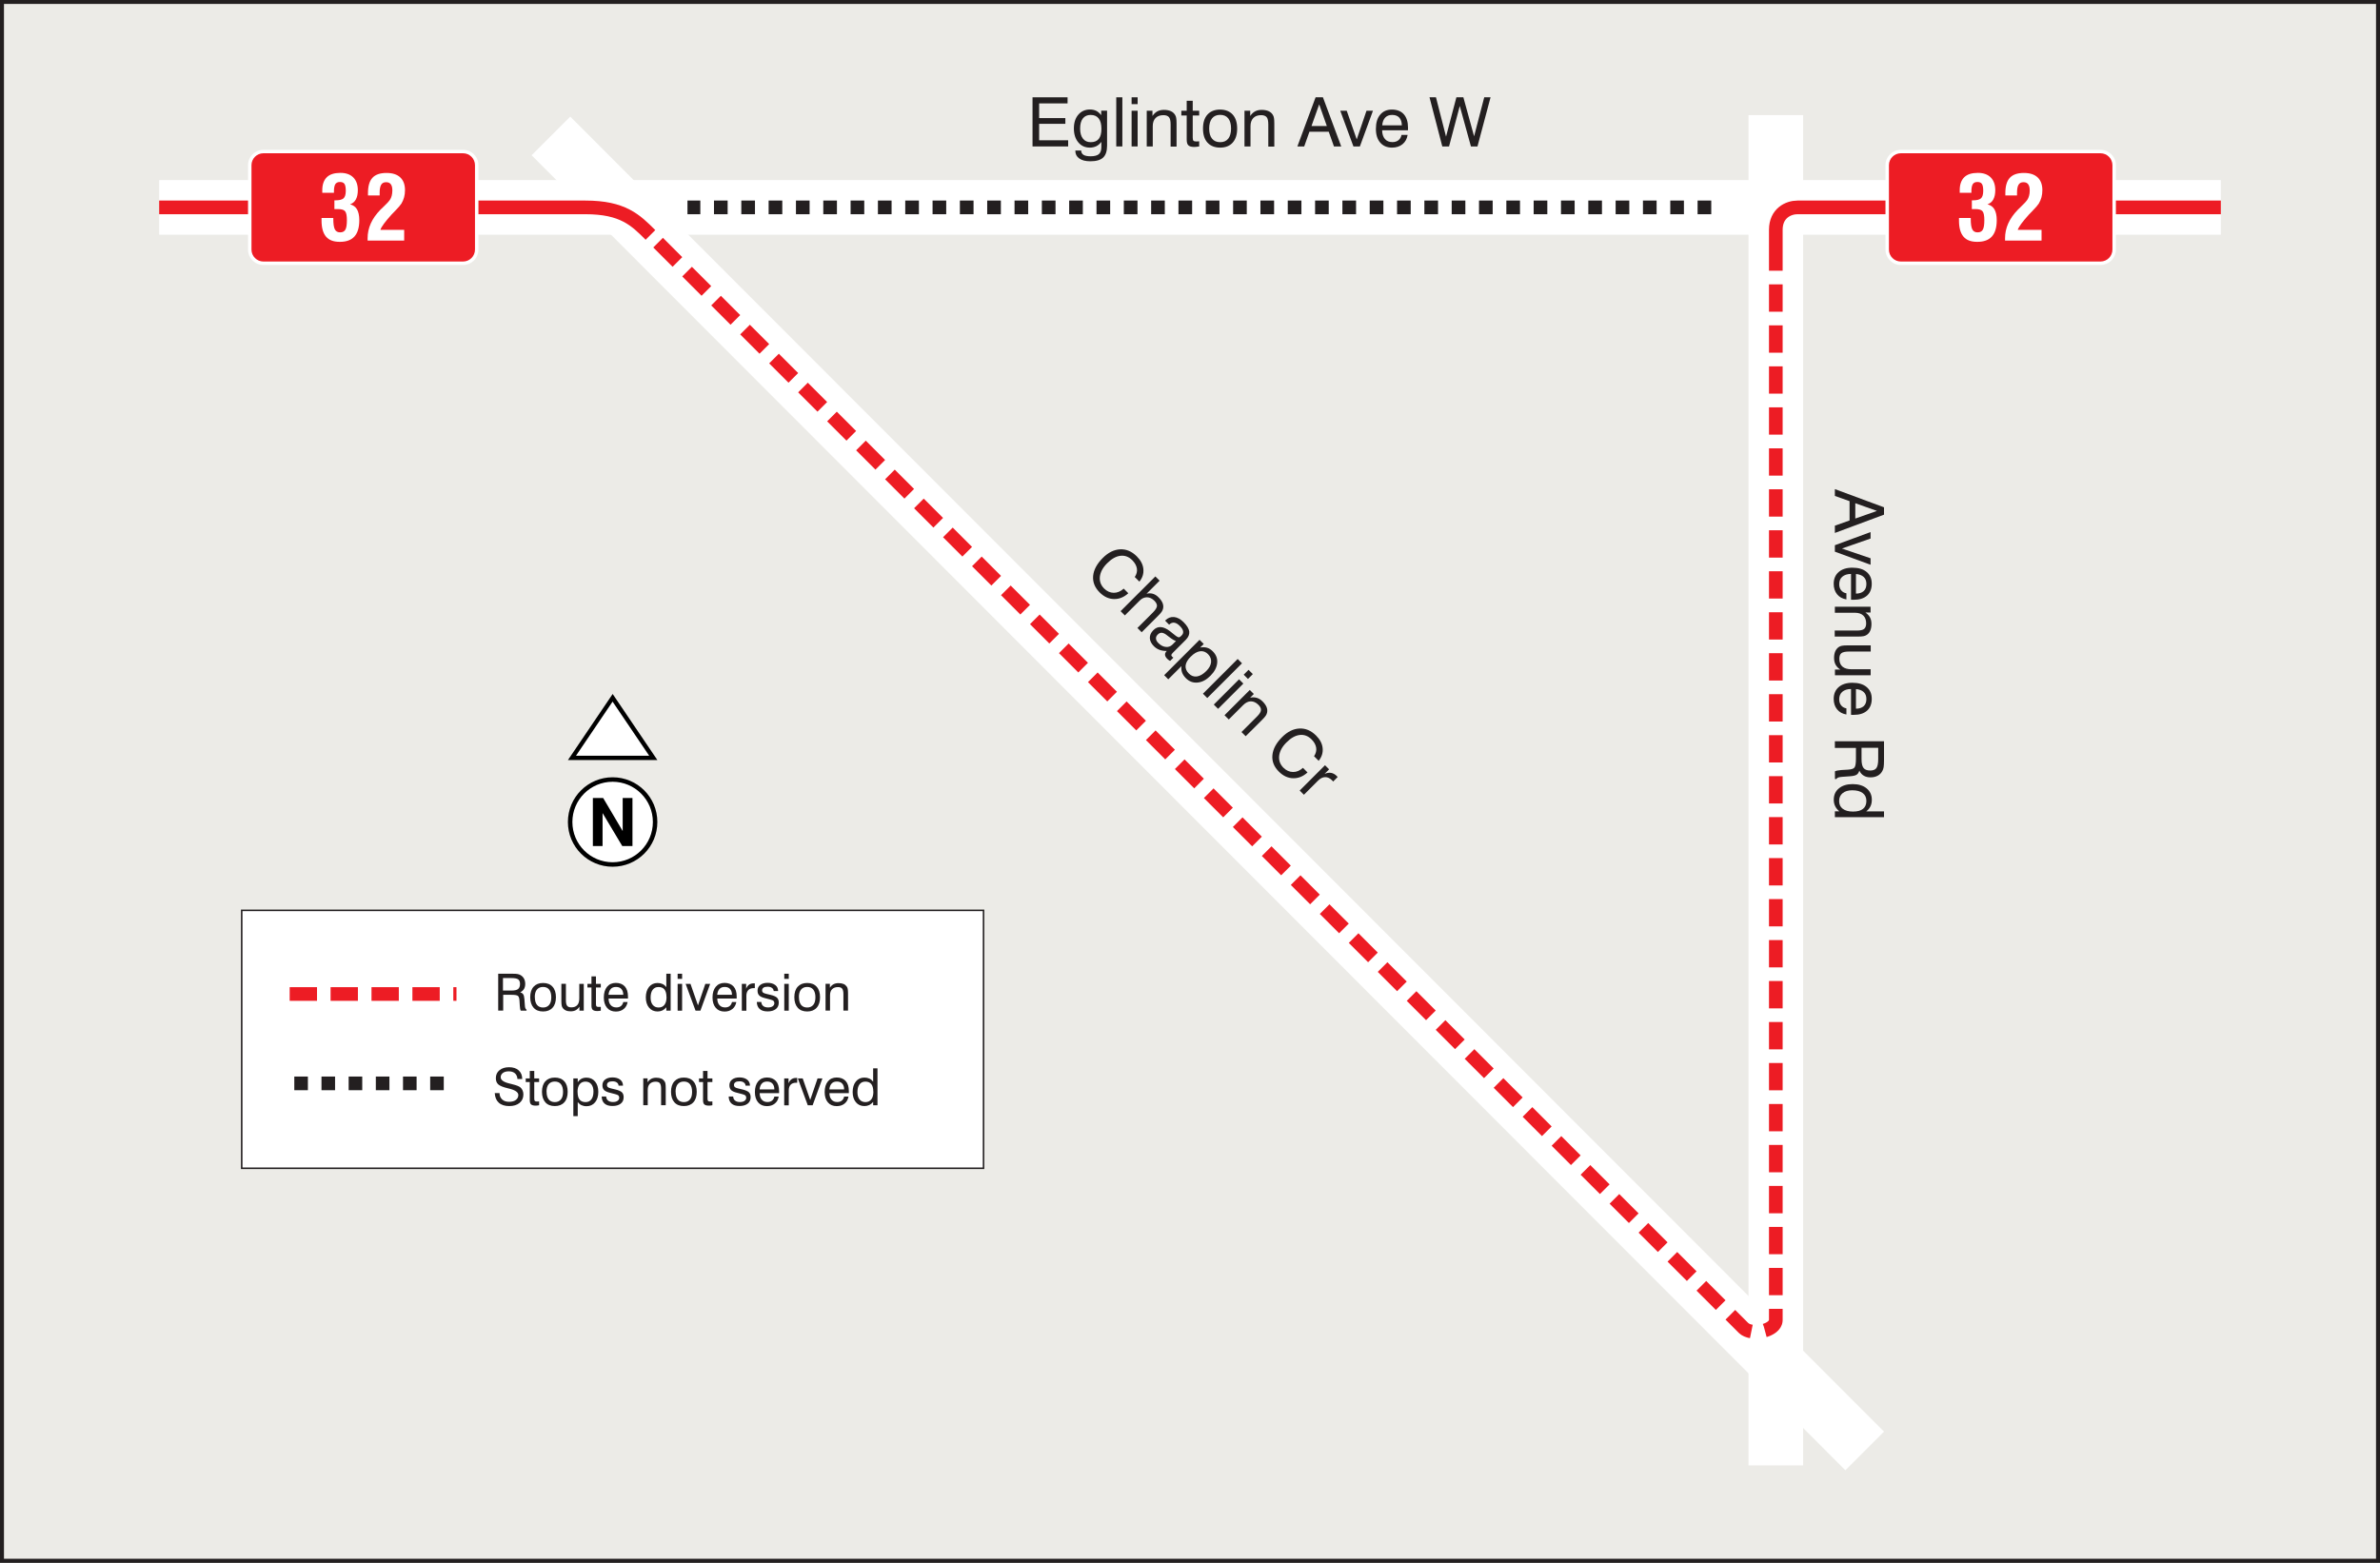 <?xml version="1.0" encoding="UTF-8"?><svg id="Layer_2" xmlns="http://www.w3.org/2000/svg" viewBox="0 0 324.04 212.79"><rect x="0" y="0" width="324.04" height="212.79" fill="#333333" stroke="none"/><defs><style>.cls-1,.cls-2{fill:#fff;}.cls-3{stroke-dasharray:0 0 1.86 1.86;stroke-width:1.86px;}.cls-3,.cls-4,.cls-5,.cls-6,.cls-7,.cls-8,.cls-9,.cls-10,.cls-11{fill:none;}.cls-3,.cls-6,.cls-7,.cls-9,.cls-11{stroke:#231f20;}.cls-3,.cls-8{stroke-linejoin:round;}.cls-2,.cls-12{fill-rule:evenodd;}.cls-4{stroke:#fff;stroke-width:7.44px;}.cls-4,.cls-5,.cls-6,.cls-10{stroke-miterlimit:2.61;}.cls-5{stroke-dasharray:0 0 3.72 1.86;stroke-width:1.86px;}.cls-5,.cls-8,.cls-10{stroke:#ed1c24;}.cls-6{stroke-dasharray:0 0 1.85 1.85;}.cls-6,.cls-10{stroke-width:1.86px;}.cls-7{stroke-width:.21px;}.cls-7,.cls-9,.cls-11{stroke-miterlimit:22.93;}.cls-8{stroke-width:1.86px;}.cls-9{stroke-width:.54px;}.cls-10{stroke-dasharray:0 0 3.72 1.85;}.cls-13{fill:#ecebe7;}.cls-11{stroke-width:.15px;}.cls-14{fill:#ed1c24;}.cls-15{fill:#231f20;}</style></defs><g id="Layer_1-2"><rect class="cls-13" x=".27" y=".27" width="323.5" height="212.25"/><rect class="cls-9" x=".27" y=".27" width="323.5" height="212.25"/><path class="cls-2" d="M81.78,106.32c3.1-.89,6.34,.9,7.23,4.01,.89,3.1-.9,6.34-4.01,7.23-3.1,.89-6.34-.9-7.23-4.01-.89-3.1,.9-6.34,4.01-7.23"/><polygon class="cls-2" points="77.88 103.15 83.43 95.07 88.93 103.21 77.88 103.15"/><polygon class="cls-11" points="77.88 103.15 83.43 95.07 88.93 103.21 77.88 103.15"/><polygon class="cls-12" points="80.72 115.2 80.72 108.66 82.12 108.66 84.78 113.16 84.78 108.66 86.11 108.66 86.11 115.2 84.72 115.2 82.04 110.71 82.04 115.2 80.72 115.2"/><path class="cls-12" d="M83.41,106.45c3.02,0,5.48,2.45,5.48,5.48s-2.45,5.48-5.48,5.48-5.48-2.45-5.48-5.48,2.45-5.48,5.48-5.48m0-.61c3.36,0,6.09,2.72,6.09,6.09s-2.73,6.09-6.09,6.09-6.09-2.72-6.09-6.09,2.73-6.09,6.09-6.09Z"/><path class="cls-12" d="M83.41,94.49l6.09,9h-12.17l6.09-9Zm0,1.04l-4.99,7.38h9.97l-4.99-7.38Z"/><rect class="cls-1" x="32.91" y="123.96" width="101" height="35.12"/><rect class="cls-7" x="32.91" y="123.96" width="101" height="35.12"/><g><path class="cls-15" d="M67.81,132.59h1.95c.32,0,.55,.01,.7,.04s.28,.07,.4,.14c.21,.12,.37,.28,.48,.48s.17,.45,.17,.73-.06,.5-.17,.69c-.12,.19-.29,.34-.52,.45,.2,.05,.33,.15,.42,.28s.13,.35,.16,.66l.06,.83c.01,.18,.03,.31,.07,.4,.04,.09,.09,.15,.16,.19v.14h-.79c-.06-.1-.11-.33-.13-.67v-.02l-.04-.66c-.02-.34-.09-.55-.21-.66-.12-.1-.42-.15-.9-.15h-1.11v2.15h-.68v-5.03Zm.67,.59v1.7h1.17c.42,0,.72-.07,.89-.21s.26-.36,.26-.68c0-.3-.08-.51-.25-.63-.16-.12-.47-.18-.91-.18h-1.17Z"/><path class="cls-15" d="M72.19,135.79c0-.61,.15-1.09,.46-1.43,.31-.34,.73-.51,1.29-.51s.99,.17,1.29,.51c.31,.34,.46,.82,.46,1.43s-.15,1.09-.46,1.43c-.31,.34-.74,.51-1.29,.51s-.99-.17-1.29-.51-.46-.82-.46-1.43Zm.63,0c0,.45,.1,.8,.29,1.04s.47,.36,.83,.36,.63-.12,.83-.36,.29-.59,.29-1.04-.1-.8-.29-1.04c-.19-.24-.47-.36-.83-.36s-.64,.12-.84,.36-.29,.58-.29,1.04Z"/><path class="cls-15" d="M77.05,133.97v2.24c0,.36,.06,.61,.17,.75,.11,.14,.3,.21,.57,.21,.35,0,.62-.1,.81-.31s.27-.51,.27-.92v-1.97h.61v3.65h-.59v-.55c-.13,.21-.29,.37-.49,.48-.2,.11-.44,.16-.71,.16-.25,0-.48-.04-.67-.13-.19-.09-.33-.21-.43-.37-.06-.09-.1-.19-.12-.31-.02-.12-.04-.31-.04-.57v-2.37h.62Z"/><path class="cls-15" d="M81.14,136.7c0,.16,.02,.27,.07,.33,.05,.05,.13,.08,.26,.08,.04,0,.08,0,.13,0,.05,0,.12,0,.2-.01v.52c-.1,.02-.19,.03-.27,.04-.08,0-.15,.01-.22,.01-.29,0-.49-.06-.61-.17-.12-.11-.17-.31-.17-.59v-2.45h-.55v-.49h.55v-1.02h.61v1.02h.66v.49h-.66v2.25Z"/><path class="cls-15" d="M84.84,136.44h.61c-.07,.4-.24,.72-.53,.95-.28,.23-.64,.35-1.07,.35-.51,0-.91-.17-1.2-.51-.29-.34-.44-.81-.44-1.4,0-.62,.15-1.11,.44-1.46,.29-.35,.69-.53,1.2-.53s.93,.16,1.22,.48c.29,.32,.43,.78,.43,1.37,0,.08,0,.13,0,.17,0,.04,0,.07,0,.11h-2.64c0,.38,.1,.68,.29,.89,.18,.21,.44,.32,.77,.32,.25,0,.46-.06,.62-.19,.16-.13,.27-.31,.32-.55Zm-1.99-.98h2.01c0-.34-.09-.6-.26-.79-.17-.19-.41-.28-.73-.28s-.54,.09-.71,.27c-.17,.18-.28,.45-.31,.79Z"/><path class="cls-15" d="M91.31,132.59v5.03h-.59v-.46c-.16,.19-.33,.33-.53,.43-.2,.09-.42,.14-.65,.14-.49,0-.88-.17-1.17-.52-.29-.35-.44-.82-.44-1.4s.15-1.07,.44-1.43c.29-.35,.68-.53,1.16-.53,.25,0,.48,.05,.68,.14,.2,.09,.37,.24,.51,.42v-1.82h.59Zm-.57,3.17c0-.45-.09-.79-.27-1.02s-.45-.34-.81-.34-.61,.13-.8,.38c-.19,.25-.28,.61-.28,1.07,0,.42,.1,.74,.29,.98,.19,.24,.46,.36,.8,.36s.61-.12,.8-.37c.19-.25,.28-.6,.28-1.05Z"/><path class="cls-15" d="M92.26,133.29v-.7h.61v.7h-.61Zm0,4.33v-3.65h.61v3.65h-.61Z"/><path class="cls-15" d="M94.7,137.62l-1.35-3.65h.66l1.02,2.93,1-2.93h.66l-1.33,3.65h-.65Z"/><path class="cls-15" d="M99.64,136.44h.61c-.07,.4-.24,.72-.53,.95-.28,.23-.64,.35-1.07,.35-.51,0-.91-.17-1.2-.51-.29-.34-.44-.81-.44-1.4,0-.62,.15-1.11,.44-1.46,.29-.35,.69-.53,1.2-.53s.93,.16,1.22,.48c.29,.32,.43,.78,.43,1.37,0,.08,0,.13,0,.17,0,.04,0,.07,0,.11h-2.64c0,.38,.1,.68,.29,.89,.18,.21,.44,.32,.77,.32,.25,0,.46-.06,.62-.19,.16-.13,.27-.31,.32-.55Zm-1.99-.98h2.01c0-.34-.09-.6-.26-.79-.17-.19-.41-.28-.73-.28s-.54,.09-.71,.27c-.17,.18-.28,.45-.31,.79Z"/><path class="cls-15" d="M101,137.62v-3.65h.59v.66c.1-.25,.23-.43,.4-.55s.37-.18,.62-.18c.05,0,.08,0,.1,0s.04,0,.06,0v.65s-.03,0-.05,0-.05,0-.09,0c-.33,0-.58,.09-.75,.27-.17,.18-.26,.44-.26,.78v2.03h-.61Z"/><path class="cls-15" d="M103.06,136.43h.59c.02,.25,.11,.44,.27,.56,.16,.13,.38,.19,.66,.19,.26,0,.47-.05,.62-.16s.23-.25,.23-.42c0-.13-.04-.24-.11-.31-.08-.07-.22-.13-.45-.19l-.69-.18c-.39-.09-.66-.22-.81-.37-.15-.15-.23-.37-.23-.66,0-.32,.12-.58,.37-.77,.24-.19,.58-.29,1-.29s.78,.1,1.04,.3c.26,.2,.39,.47,.39,.82h-.6c-.01-.18-.09-.33-.24-.43-.14-.11-.34-.16-.59-.16s-.44,.04-.56,.13c-.13,.09-.19,.21-.19,.38,0,.12,.04,.21,.12,.28,.08,.07,.23,.13,.45,.18l.59,.14c.42,.1,.71,.23,.87,.38,.16,.16,.24,.38,.24,.67,0,.38-.13,.67-.4,.88-.27,.21-.64,.32-1.12,.32s-.83-.11-1.08-.33-.38-.54-.39-.97Z"/><path class="cls-15" d="M106.78,133.29v-.7h.61v.7h-.61Zm0,4.33v-3.65h.61v3.65h-.61Z"/><path class="cls-15" d="M108.15,135.79c0-.61,.15-1.09,.46-1.43,.31-.34,.73-.51,1.29-.51s.99,.17,1.29,.51c.31,.34,.46,.82,.46,1.43s-.15,1.09-.46,1.43c-.31,.34-.74,.51-1.29,.51s-.99-.17-1.29-.51-.46-.82-.46-1.43Zm.63,0c0,.45,.1,.8,.29,1.04s.47,.36,.83,.36,.63-.12,.83-.36,.29-.59,.29-1.04-.1-.8-.29-1.04c-.19-.24-.47-.36-.83-.36s-.64,.12-.84,.36-.29,.58-.29,1.04Z"/><path class="cls-15" d="M114.83,137.62v-2.25c0-.36-.06-.61-.17-.75-.11-.14-.3-.21-.57-.21-.34,0-.61,.1-.8,.29s-.28,.47-.28,.83v2.08h-.61v-3.65h.59v.53c.14-.21,.31-.37,.5-.47,.19-.1,.42-.15,.67-.15,.27,0,.51,.04,.7,.12,.19,.08,.33,.21,.44,.37,.06,.09,.1,.19,.12,.31,.02,.12,.04,.31,.04,.57v2.37h-.62Z"/></g><line class="cls-6" x1="40.07" y1="147.52" x2="62.08" y2="147.52"/><line class="cls-10" x1="39.44" y1="135.35" x2="62.15" y2="135.35"/><g><path class="cls-15" d="M67.35,148.84h.66c0,.36,.13,.65,.36,.87,.24,.22,.55,.32,.94,.32s.7-.08,.92-.25,.34-.39,.34-.67c0-.38-.42-.68-1.26-.88-.05-.01-.09-.02-.12-.03-.68-.16-1.13-.34-1.35-.54-.22-.2-.33-.48-.33-.85,0-.45,.16-.81,.49-1.08,.33-.27,.76-.41,1.31-.41s.99,.14,1.31,.43,.48,.68,.48,1.17h-.65c-.02-.33-.14-.59-.34-.77-.21-.18-.49-.27-.84-.27-.33,0-.6,.07-.8,.22-.2,.15-.3,.34-.3,.58,0,.39,.41,.68,1.24,.87,.12,.03,.22,.05,.28,.07l.07,.02c.54,.13,.9,.27,1.08,.42,.13,.11,.24,.25,.31,.42,.07,.16,.11,.34,.11,.54,0,.48-.17,.87-.52,1.16-.35,.29-.82,.43-1.41,.43s-1.08-.15-1.42-.46c-.34-.31-.52-.75-.55-1.33Z"/><path class="cls-15" d="M72.74,149.58c0,.16,.02,.27,.07,.33,.05,.05,.13,.08,.26,.08,.04,0,.08,0,.13,0,.05,0,.12,0,.2-.01v.52c-.1,.02-.19,.03-.27,.04-.08,0-.15,.01-.22,.01-.29,0-.49-.06-.61-.17-.12-.11-.17-.31-.17-.59v-2.45h-.55v-.49h.55v-1.02h.61v1.02h.66v.49h-.66v2.25Z"/><path class="cls-15" d="M73.79,148.67c0-.61,.15-1.09,.46-1.43,.31-.34,.73-.51,1.29-.51s.99,.17,1.29,.51c.31,.34,.46,.82,.46,1.43s-.15,1.09-.46,1.43c-.31,.34-.74,.51-1.29,.51s-.99-.17-1.29-.51-.46-.82-.46-1.43Zm.63,0c0,.45,.1,.8,.29,1.04s.47,.36,.83,.36,.63-.12,.83-.36,.29-.59,.29-1.04-.1-.8-.29-1.04c-.19-.24-.47-.36-.83-.36s-.64,.12-.84,.36-.29,.58-.29,1.04Z"/><path class="cls-15" d="M78.06,151.96v-5.11h.6v.52c.15-.22,.32-.38,.51-.48,.19-.1,.42-.15,.68-.15,.49,0,.88,.18,1.17,.53,.29,.35,.44,.82,.44,1.41s-.15,1.07-.44,1.42-.68,.53-1.17,.53c-.26,0-.48-.05-.68-.14-.19-.09-.36-.23-.51-.42v1.91h-.6Zm.58-3.26c0,.46,.09,.8,.27,1.03,.18,.23,.45,.34,.81,.34s.61-.12,.8-.38c.19-.25,.28-.61,.28-1.07,0-.42-.1-.74-.29-.98-.19-.24-.46-.36-.8-.36s-.61,.12-.8,.37c-.19,.25-.28,.6-.28,1.05Z"/><path class="cls-15" d="M81.94,149.31h.59c.02,.25,.11,.44,.27,.56,.16,.13,.38,.19,.66,.19,.26,0,.47-.05,.62-.16s.23-.25,.23-.42c0-.13-.04-.24-.11-.31-.08-.07-.22-.13-.45-.19l-.69-.18c-.39-.09-.66-.22-.81-.37-.15-.15-.23-.37-.23-.66,0-.32,.12-.58,.37-.77,.24-.19,.58-.29,1-.29s.78,.1,1.04,.3c.26,.2,.39,.47,.39,.82h-.6c-.01-.18-.09-.33-.24-.43-.14-.11-.34-.16-.59-.16s-.44,.04-.56,.13c-.13,.09-.19,.21-.19,.38,0,.12,.04,.21,.12,.28,.08,.07,.23,.13,.45,.18l.59,.14c.42,.1,.71,.23,.87,.38,.16,.16,.24,.38,.24,.67,0,.38-.13,.67-.4,.88-.27,.21-.64,.32-1.12,.32s-.83-.11-1.08-.33-.38-.54-.39-.97Z"/><path class="cls-15" d="M90.01,150.5v-2.25c0-.36-.06-.61-.17-.75-.11-.14-.3-.21-.57-.21-.34,0-.61,.1-.8,.29s-.28,.47-.28,.83v2.08h-.61v-3.65h.59v.53c.14-.21,.31-.37,.5-.47,.19-.1,.42-.15,.67-.15,.27,0,.51,.04,.7,.12,.19,.08,.33,.21,.44,.37,.06,.09,.1,.19,.12,.31,.02,.12,.04,.31,.04,.57v2.37h-.62Z"/><path class="cls-15" d="M91.36,148.67c0-.61,.15-1.09,.46-1.43,.31-.34,.73-.51,1.29-.51s.99,.17,1.29,.51c.31,.34,.46,.82,.46,1.43s-.15,1.09-.46,1.43c-.31,.34-.74,.51-1.29,.51s-.99-.17-1.29-.51-.46-.82-.46-1.43Zm.63,0c0,.45,.1,.8,.29,1.04s.47,.36,.83,.36,.63-.12,.83-.36,.29-.59,.29-1.04-.1-.8-.29-1.04c-.19-.24-.47-.36-.83-.36s-.64,.12-.84,.36-.29,.58-.29,1.04Z"/><path class="cls-15" d="M96.33,149.58c0,.16,.02,.27,.07,.33,.05,.05,.13,.08,.26,.08,.04,0,.08,0,.13,0,.05,0,.12,0,.2-.01v.52c-.1,.02-.19,.03-.27,.04-.08,0-.15,.01-.22,.01-.29,0-.49-.06-.61-.17-.12-.11-.17-.31-.17-.59v-2.45h-.55v-.49h.55v-1.02h.61v1.02h.66v.49h-.66v2.25Z"/><path class="cls-15" d="M99.23,149.31h.59c.02,.25,.11,.44,.27,.56,.16,.13,.38,.19,.66,.19,.26,0,.47-.05,.62-.16s.23-.25,.23-.42c0-.13-.04-.24-.11-.31-.08-.07-.22-.13-.45-.19l-.69-.18c-.39-.09-.66-.22-.81-.37-.15-.15-.23-.37-.23-.66,0-.32,.12-.58,.37-.77,.24-.19,.58-.29,1-.29s.78,.1,1.04,.3c.26,.2,.39,.47,.39,.82h-.6c-.01-.18-.09-.33-.24-.43-.14-.11-.34-.16-.59-.16s-.44,.04-.56,.13c-.13,.09-.19,.21-.19,.38,0,.12,.04,.21,.12,.28,.08,.07,.23,.13,.45,.18l.59,.14c.42,.1,.71,.23,.87,.38,.16,.16,.24,.38,.24,.67,0,.38-.13,.67-.4,.88-.27,.21-.64,.32-1.12,.32s-.83-.11-1.08-.33-.38-.54-.39-.97Z"/><path class="cls-15" d="M105.41,149.32h.61c-.07,.4-.24,.72-.53,.95-.28,.23-.64,.35-1.07,.35-.51,0-.91-.17-1.2-.51-.29-.34-.44-.81-.44-1.4,0-.62,.15-1.11,.44-1.46,.29-.35,.69-.53,1.2-.53s.93,.16,1.22,.48c.29,.32,.43,.78,.43,1.37,0,.08,0,.13,0,.17,0,.04,0,.07,0,.11h-2.64c0,.38,.1,.68,.29,.89,.18,.21,.44,.32,.77,.32,.25,0,.46-.06,.62-.19,.16-.13,.27-.31,.32-.55Zm-1.99-.98h2.01c0-.34-.09-.6-.26-.79-.17-.19-.41-.28-.73-.28s-.54,.09-.71,.27c-.17,.18-.28,.45-.31,.79Z"/><path class="cls-15" d="M106.77,150.5v-3.65h.59v.66c.1-.25,.23-.43,.4-.55s.37-.18,.62-.18c.05,0,.08,0,.1,0s.04,0,.06,0v.65s-.03,0-.05,0-.05,0-.09,0c-.33,0-.58,.09-.75,.27-.17,.18-.26,.44-.26,.78v2.03h-.61Z"/><path class="cls-15" d="M109.98,150.5l-1.35-3.65h.66l1.02,2.93,1-2.93h.66l-1.33,3.65h-.65Z"/><path class="cls-15" d="M114.91,149.32h.61c-.07,.4-.24,.72-.53,.95-.28,.23-.64,.35-1.07,.35-.51,0-.91-.17-1.2-.51-.29-.34-.44-.81-.44-1.4,0-.62,.15-1.11,.44-1.46,.29-.35,.69-.53,1.2-.53s.93,.16,1.22,.48c.29,.32,.43,.78,.43,1.37,0,.08,0,.13,0,.17,0,.04,0,.07,0,.11h-2.64c0,.38,.1,.68,.29,.89,.18,.21,.44,.32,.77,.32,.25,0,.46-.06,.62-.19,.16-.13,.27-.31,.32-.55Zm-1.99-.98h2.01c0-.34-.09-.6-.26-.79-.17-.19-.41-.28-.73-.28s-.54,.09-.71,.27c-.17,.18-.28,.45-.31,.79Z"/><path class="cls-15" d="M119.47,145.47v5.03h-.59v-.46c-.16,.19-.33,.33-.53,.43-.2,.09-.42,.14-.65,.14-.49,0-.88-.17-1.17-.52-.29-.35-.44-.82-.44-1.4s.15-1.07,.44-1.43c.29-.35,.68-.53,1.16-.53,.25,0,.48,.05,.68,.14,.2,.09,.37,.24,.51,.42v-1.82h.59Zm-.57,3.17c0-.45-.09-.79-.27-1.02s-.45-.34-.81-.34-.61,.13-.8,.38c-.19,.25-.28,.61-.28,1.07,0,.42,.1,.74,.29,.98,.19,.24,.46,.36,.8,.36s.61-.12,.8-.37c.19-.25,.28-.6,.28-1.05Z"/></g><path class="cls-15" d="M249.82,66.6l6.69,2.48v1l-6.69,2.49v-.99l2-.71v-2.63l-2-.71v-.94Zm2.78,1.93v2.08l2.95-1.04-2.95-1.05Z"/><g><path class="cls-15" d="M249.82,74.24l4.86-1.79v.88l-3.9,1.36,3.9,1.33v.88l-4.86-1.78v-.87Z"/><path class="cls-15" d="M251.39,80.81v.81c-.54-.09-.96-.32-1.27-.7-.31-.38-.46-.86-.46-1.43,0-.67,.23-1.21,.68-1.6s1.07-.59,1.86-.59c.83,0,1.48,.19,1.94,.58,.47,.39,.7,.92,.7,1.6s-.21,1.24-.64,1.62c-.43,.38-1.04,.57-1.82,.57-.1,0-.17,0-.22,0-.05,0-.1,0-.14-.01v-3.51c-.51,0-.91,.14-1.19,.38s-.42,.59-.42,1.02c0,.33,.09,.61,.26,.82,.17,.22,.41,.36,.73,.42Zm1.3-2.65v2.67c.45,0,.8-.12,1.05-.34,.25-.23,.37-.55,.37-.97s-.12-.72-.36-.95c-.24-.23-.6-.37-1.06-.41Z"/><path class="cls-15" d="M249.82,85.86h2.99c.48,0,.81-.07,.99-.22,.18-.15,.28-.4,.28-.76,0-.46-.13-.81-.39-1.06s-.63-.38-1.1-.38h-2.77v-.82h4.86v.78h-.71c.28,.19,.49,.41,.63,.67,.14,.26,.2,.56,.2,.89,0,.37-.06,.68-.17,.93s-.28,.45-.5,.58c-.12,.08-.26,.13-.42,.16s-.41,.05-.76,.05h-3.15v-.83Z"/><path class="cls-15" d="M254.69,88.72h-2.98c-.48,0-.81,.08-1,.22-.19,.15-.28,.4-.28,.76,0,.47,.14,.83,.42,1.07s.69,.36,1.22,.36h2.62v.82h-4.86v-.78h.73c-.28-.17-.49-.39-.64-.66s-.21-.59-.21-.95c0-.34,.06-.63,.17-.89,.12-.25,.28-.44,.49-.58,.12-.08,.26-.13,.42-.16s.41-.05,.76-.05h3.15v.83Z"/><path class="cls-15" d="M251.39,96.48v.81c-.54-.09-.96-.32-1.27-.7-.31-.38-.46-.86-.46-1.43,0-.67,.23-1.21,.68-1.6s1.07-.59,1.86-.59c.83,0,1.48,.19,1.94,.58,.47,.39,.7,.92,.7,1.6s-.21,1.24-.64,1.62c-.43,.38-1.04,.57-1.82,.57-.1,0-.17,0-.22,0-.05,0-.1,0-.14-.01v-3.51c-.51,0-.91,.14-1.19,.38s-.42,.59-.42,1.02c0,.33,.09,.61,.26,.82,.17,.22,.41,.36,.73,.42Zm1.3-2.65v2.67c.45,0,.8-.12,1.05-.34,.25-.23,.37-.55,.37-.97s-.12-.72-.36-.95c-.24-.23-.6-.37-1.06-.41Z"/><path class="cls-15" d="M256.51,100.94v2.59c0,.42-.02,.73-.05,.93s-.1,.38-.18,.53c-.15,.28-.37,.5-.64,.64-.28,.15-.6,.22-.97,.22s-.67-.08-.92-.23-.46-.38-.6-.69c-.07,.26-.2,.45-.37,.56-.17,.11-.46,.18-.88,.21l-1.1,.08c-.24,.02-.41,.05-.53,.09-.12,.05-.2,.12-.25,.21h-.19v-1.05c.14-.08,.44-.14,.89-.18h.03l.87-.05c.45-.03,.74-.12,.87-.29,.13-.16,.2-.56,.2-1.2v-1.47h-2.87v-.9h6.69Zm-.79,.89h-2.27v1.55c0,.56,.09,.96,.27,1.19,.18,.23,.48,.35,.91,.35,.4,0,.68-.11,.84-.33,.16-.22,.25-.62,.25-1.21v-1.55Z"/><path class="cls-15" d="M256.51,111.27h-6.69v-.79h.61c-.25-.21-.45-.45-.57-.71-.13-.26-.19-.55-.19-.87,0-.65,.23-1.17,.7-1.55,.46-.39,1.09-.58,1.87-.58s1.43,.19,1.9,.58,.71,.9,.71,1.55c0,.34-.06,.64-.19,.9s-.31,.49-.57,.68h2.42v.79Zm-4.22-.76c.6,0,1.06-.12,1.36-.37,.31-.24,.46-.61,.46-1.08s-.17-.82-.5-1.07c-.33-.25-.81-.38-1.42-.38-.55,0-.99,.13-1.31,.39s-.48,.61-.48,1.07,.16,.81,.49,1.06,.79,.38,1.4,.38Z"/></g><g><path class="cls-15" d="M140.58,19.94v-6.69h4.77v.83h-3.87v2h3.57v.78h-3.57v2.24h3.95v.84h-4.85Z"/><path class="cls-15" d="M149.93,19.34c-.19,.25-.41,.44-.67,.57-.26,.12-.55,.19-.87,.19-.66,0-1.19-.24-1.58-.72-.4-.48-.6-1.11-.6-1.89s.2-1.4,.6-1.87c.4-.47,.93-.71,1.59-.71,.32,0,.6,.06,.85,.18,.24,.12,.47,.32,.68,.59v-.61h.8v4.76c0,.75-.18,1.29-.54,1.63-.36,.33-.93,.5-1.73,.5-.65,0-1.15-.12-1.51-.38-.36-.25-.54-.6-.54-1.04v-.04h.8v.02c0,.25,.11,.44,.32,.57s.54,.19,.97,.19c.51,0,.88-.1,1.11-.29,.23-.2,.34-.52,.34-.97v-.67Zm-1.44-3.69c-.46,0-.81,.16-1.06,.48-.25,.32-.37,.78-.37,1.38s.13,1.04,.38,1.36c.25,.33,.61,.49,1.06,.49,.5,0,.86-.15,1.1-.45,.24-.3,.36-.76,.36-1.37s-.12-1.09-.37-1.41c-.25-.32-.61-.48-1.1-.48Z"/><path class="cls-15" d="M151.98,19.94v-6.69h.83v6.69h-.83Z"/><path class="cls-15" d="M154.07,14.18v-.93h.82v.93h-.82Zm0,5.76v-4.86h.82v4.86h-.82Z"/><path class="cls-15" d="M159.38,19.94v-2.99c0-.48-.07-.81-.22-.99-.15-.18-.4-.28-.76-.28-.46,0-.81,.13-1.07,.39-.25,.26-.38,.63-.38,1.1v2.77h-.82v-4.86h.78v.71c.19-.28,.41-.49,.67-.63,.26-.14,.56-.2,.89-.2,.37,0,.68,.06,.93,.17,.25,.11,.44,.28,.58,.5,.08,.12,.13,.26,.16,.42,.03,.16,.05,.41,.05,.76v3.15h-.83Z"/><path class="cls-15" d="M162.39,18.71c0,.22,.03,.36,.09,.44,.06,.07,.18,.11,.34,.11,.05,0,.11,0,.18,0s.16,0,.27-.02v.7c-.14,.02-.26,.04-.37,.05-.11,.01-.21,.02-.29,.02-.38,0-.65-.07-.81-.22s-.23-.41-.23-.79v-3.27h-.73v-.65h.73v-1.36h.82v1.36h.88v.65h-.88v2.99Z"/><path class="cls-15" d="M163.79,17.5c0-.81,.2-1.45,.61-1.9s.98-.68,1.71-.68,1.31,.23,1.72,.68c.41,.45,.61,1.09,.61,1.91s-.2,1.45-.61,1.91-.98,.68-1.71,.68-1.31-.23-1.72-.68c-.41-.45-.61-1.09-.61-1.91Zm.84,0c0,.6,.13,1.06,.39,1.38s.63,.48,1.11,.48,.84-.16,1.1-.48c.25-.32,.38-.78,.38-1.38s-.13-1.06-.38-1.38c-.25-.32-.62-.48-1.1-.48s-.86,.16-1.11,.48c-.26,.32-.39,.78-.39,1.38Z"/><path class="cls-15" d="M172.68,19.94v-2.99c0-.48-.07-.81-.22-.99-.15-.18-.4-.28-.76-.28-.46,0-.81,.13-1.06,.39s-.38,.63-.38,1.1v2.77h-.82v-4.86h.78v.71c.19-.28,.41-.49,.67-.63,.26-.14,.56-.2,.89-.2,.37,0,.68,.06,.93,.17s.45,.28,.58,.5c.08,.12,.13,.26,.16,.42s.05,.41,.05,.76v3.15h-.83Z"/><path class="cls-15" d="M176.64,19.94l2.48-6.69h1l2.49,6.69h-.99l-.71-2h-2.63l-.71,2h-.94Zm1.93-2.78h2.08l-1.04-2.95-1.05,2.95Z"/></g><g><path class="cls-15" d="M184.27,19.94l-1.79-4.86h.88l1.36,3.9,1.33-3.9h.88l-1.78,4.86h-.87Z"/><path class="cls-15" d="M190.84,18.37h.81c-.09,.54-.32,.96-.7,1.27-.38,.31-.86,.46-1.43,.46-.67,0-1.21-.23-1.6-.68s-.59-1.07-.59-1.86c0-.83,.19-1.48,.58-1.94,.39-.47,.92-.7,1.6-.7s1.24,.21,1.62,.64c.38,.43,.57,1.04,.57,1.82,0,.1,0,.17,0,.22,0,.05,0,.1-.01,.14h-3.51c0,.51,.14,.91,.38,1.19s.59,.42,1.02,.42c.33,0,.61-.09,.82-.26,.22-.17,.36-.41,.42-.73Zm-2.65-1.3h2.67c0-.45-.12-.8-.34-1.05-.23-.25-.55-.37-.97-.37s-.72,.12-.95,.36c-.23,.24-.37,.6-.41,1.06Z"/><path class="cls-15" d="M196.37,19.94l-1.74-6.69h.88l1.37,5.35,1.41-5.35h.95l1.46,5.31,1.38-5.31h.86l-1.78,6.69h-.89l-1.52-5.51-1.46,5.51h-.93Z"/></g><line class="cls-4" x1="21.67" y1="28.24" x2="302.37" y2="28.24"/><line class="cls-4" x1="241.78" y1="15.68" x2="241.78" y2="199.54"/><line class="cls-4" x1="75.01" y1="18.51" x2="253.88" y2="197.57"/><line class="cls-3" x1="232.99" y1="28.24" x2="93.6" y2="28.24"/><path class="cls-5" d="M89.6,33.04L237.38,180.82c1.07,1.07,4.4,.43,4.4-1.08V37.31"/><path class="cls-8" d="M241.78,36.86v-5.57c0-2.26,1.71-3.05,2.95-3.05h57.64"/><path class="cls-8" d="M88.56,31.99c-2.02-2.02-3.75-3.75-8.84-3.75H21.67"/><path class="cls-2" d="M258.8,20.4h27.19c1.15,0,2.09,.94,2.09,2.09v11.5c0,1.15-.94,2.09-2.09,2.09h-27.19c-1.15,0-2.09-.94-2.09-2.09v-11.5c0-1.15,.94-2.09,2.09-2.09"/><path class="cls-14" d="M258.8,20.87h27.19c.89,0,1.62,.73,1.62,1.62v11.5c0,.89-.73,1.62-1.62,1.62h-27.19c-.89,0-1.62-.73-1.62-1.62v-11.5c0-.89,.73-1.62,1.62-1.62Z"/><path class="cls-1" d="M266.73,29.68h1.59v.11c0,.69,.07,1.16,.21,1.44s.38,.41,.72,.41,.57-.12,.71-.36c.14-.24,.21-.67,.21-1.29s-.08-1.03-.25-1.23c-.17-.2-.49-.29-.98-.29-.11,0-.2,0-.26,0s-.14,0-.21,0v-1.19h.12c.54,0,.92-.09,1.12-.27,.2-.18,.31-.52,.31-1.02,0-.46-.06-.77-.18-.95-.12-.18-.33-.26-.62-.26s-.49,.1-.62,.29c-.12,.2-.19,.52-.19,.97v.21h-1.59s0-.08,0-.13c0-.05,0-.12,0-.21,0-.79,.21-1.38,.62-1.78s1.03-.59,1.85-.59c.76,0,1.34,.21,1.75,.62s.62,.99,.62,1.74c0,.51-.09,.93-.27,1.26-.18,.33-.44,.54-.79,.66,.43,.11,.75,.34,.95,.69s.31,.84,.31,1.47c0,.99-.22,1.73-.66,2.22-.44,.49-1.1,.73-1.99,.73s-1.47-.24-1.88-.71c-.4-.47-.61-1.2-.61-2.18,0-.04,0-.1,0-.18,0-.08,0-.14,0-.18Z"/><path class="cls-1" d="M272.99,32.76s0-.08,0-.15,0-.11,0-.15c0-.71,.14-1.38,.43-2.03,.29-.65,.73-1.27,1.32-1.88,.11-.11,.26-.26,.47-.46,.4-.38,.66-.66,.79-.85,.12-.18,.21-.37,.26-.58,.06-.21,.09-.44,.09-.71,0-.39-.07-.68-.21-.86-.14-.19-.35-.28-.64-.28-.31,0-.53,.11-.67,.34-.14,.23-.21,.6-.21,1.1,0,.1,0,.17,0,.22,0,.05,0,.1,0,.14h-1.59s0-.09,0-.16,0-.11,0-.14c0-.96,.2-1.66,.61-2.1s1.04-.66,1.91-.66c.82,0,1.44,.2,1.87,.6s.65,.98,.65,1.74c0,.35-.04,.68-.12,.97s-.2,.58-.36,.85c-.13,.21-.41,.54-.85,.99-.23,.23-.41,.41-.53,.55h0c-.87,.97-1.37,1.65-1.49,2.05h3.24v1.46h-4.97Z"/><path class="cls-2" d="M35.86,20.4h27.19c1.15,0,2.09,.94,2.09,2.09v11.5c0,1.15-.94,2.09-2.09,2.09h-27.19c-1.15,0-2.09-.94-2.09-2.09v-11.5c0-1.15,.94-2.09,2.09-2.09"/><path class="cls-14" d="M35.86,20.87h27.19c.89,0,1.62,.73,1.62,1.62v11.5c0,.89-.73,1.62-1.62,1.62h-27.19c-.89,0-1.62-.73-1.62-1.62v-11.5c0-.89,.73-1.62,1.62-1.62Z"/><path class="cls-1" d="M43.79,29.68h1.59v.11c0,.69,.07,1.16,.21,1.44s.38,.41,.72,.41,.57-.12,.71-.36c.14-.24,.21-.67,.21-1.29s-.08-1.03-.25-1.23c-.17-.2-.49-.29-.98-.29-.11,0-.2,0-.26,0s-.14,0-.21,0v-1.19h.12c.54,0,.92-.09,1.12-.27,.2-.18,.31-.52,.31-1.02,0-.46-.06-.77-.18-.95-.12-.18-.33-.26-.62-.26s-.49,.1-.62,.29c-.12,.2-.19,.52-.19,.97v.21h-1.59s0-.08,0-.13c0-.05,0-.12,0-.21,0-.79,.21-1.38,.62-1.78s1.03-.59,1.85-.59c.76,0,1.34,.21,1.75,.62s.62,.99,.62,1.74c0,.51-.09,.93-.27,1.26-.18,.33-.44,.54-.79,.66,.43,.11,.75,.34,.95,.69s.31,.84,.31,1.47c0,.99-.22,1.73-.66,2.22-.44,.49-1.1,.73-1.99,.73s-1.47-.24-1.88-.71c-.4-.47-.61-1.2-.61-2.18,0-.04,0-.1,0-.18,0-.08,0-.14,0-.18Z"/><path class="cls-1" d="M50.05,32.76s0-.08,0-.15,0-.11,0-.15c0-.71,.14-1.38,.43-2.03,.29-.65,.73-1.27,1.32-1.88,.11-.11,.27-.26,.48-.46,.4-.38,.66-.66,.79-.85,.12-.18,.21-.37,.26-.58s.09-.44,.09-.71c0-.39-.07-.68-.21-.86-.14-.19-.35-.28-.64-.28-.31,0-.53,.11-.67,.34-.14,.23-.21,.6-.21,1.1,0,.1,0,.17,0,.22,0,.05,0,.1,0,.14h-1.59s0-.09,0-.16,0-.11,0-.14c0-.96,.2-1.66,.61-2.1,.4-.44,1.04-.66,1.91-.66,.82,0,1.44,.2,1.87,.6,.43,.4,.65,.98,.65,1.74,0,.35-.04,.68-.12,.97s-.2,.58-.36,.85c-.13,.21-.41,.54-.85,.99-.23,.23-.41,.41-.53,.55h0c-.87,.97-1.37,1.65-1.49,2.05h3.24v1.46h-4.97Z"/><g><path class="cls-15" d="M153,80.16l.62,.62c-.6,.55-1.26,.81-1.97,.79-.71-.02-1.35-.32-1.93-.9-.67-.67-.96-1.42-.89-2.25,.08-.83,.52-1.65,1.32-2.45,.74-.74,1.53-1.13,2.36-1.17,.83-.04,1.58,.28,2.26,.95,.54,.54,.84,1.11,.9,1.73,.06,.62-.11,1.19-.54,1.72l-.63-.63c.25-.37,.35-.76,.29-1.15-.06-.39-.27-.77-.62-1.13-.48-.48-1.02-.68-1.62-.61-.6,.07-1.21,.41-1.82,1.03-.58,.58-.9,1.18-.98,1.8-.07,.62,.12,1.16,.57,1.62,.39,.39,.83,.58,1.31,.59,.49,0,.94-.18,1.35-.56Z"/><path class="cls-15" d="M154.85,85.52l2.12-2.12c.34-.34,.52-.63,.55-.86,.02-.23-.09-.47-.34-.73-.31-.31-.65-.47-1.01-.48-.36,0-.69,.14-.99,.44l-2.03,2.03-.58-.58,4.73-4.73,.58,.58-1.78,1.78c.29-.08,.58-.08,.86,0s.55,.25,.79,.5c.26,.26,.44,.52,.54,.77,.1,.26,.12,.51,.06,.76-.03,.14-.09,.27-.18,.41-.09,.14-.26,.33-.5,.57l-.16,.16-2.07,2.07-.58-.58Z"/><path class="cls-15" d="M158.88,88.64c-.37,0-.7-.04-1-.15-.3-.11-.56-.28-.78-.5-.35-.35-.53-.72-.55-1.1-.01-.38,.14-.73,.46-1.06s.65-.46,1.03-.44c.37,.02,.78,.2,1.23,.54,.11,.09,.26,.21,.45,.36,.32,.26,.53,.42,.63,.45,.09,.04,.17,.05,.23,.03,.06-.02,.16-.1,.3-.24,.18-.18,.24-.37,.2-.59-.04-.22-.19-.45-.45-.71s-.52-.42-.77-.44c-.24-.03-.47,.06-.68,.27l-.55-.55,.03-.03c.35-.35,.74-.5,1.19-.46,.44,.04,.88,.28,1.31,.71,.46,.46,.71,.89,.76,1.27,.04,.39-.12,.77-.48,1.13l-1.72,1.72c-.15,.15-.23,.26-.24,.33-.01,.08,.03,.15,.11,.24,.02,.02,.04,.04,.07,.06,.03,.02,.06,.04,.1,.07l-.45,.45c-.09-.05-.16-.1-.22-.14-.06-.05-.11-.09-.16-.14-.19-.19-.3-.38-.31-.56-.01-.18,.07-.35,.24-.52l.02-.02Zm1.24-1.35c-.24-.07-.57-.27-.99-.6-.15-.12-.26-.2-.34-.26-.24-.18-.46-.26-.64-.27-.18,0-.36,.08-.53,.25-.17,.17-.25,.36-.23,.55,.01,.2,.12,.4,.32,.6,.31,.31,.64,.49,1,.53,.35,.04,.65-.06,.9-.3l.51-.51Z"/><path class="cls-15" d="M158.51,91.93l4.81-4.81,.57,.57-.49,.48c.35-.06,.66-.05,.94,.03s.54,.25,.78,.49c.46,.46,.66,.99,.6,1.59-.06,.6-.36,1.18-.92,1.74s-1.14,.87-1.75,.92c-.61,.06-1.14-.14-1.6-.6-.24-.24-.41-.5-.51-.77-.1-.27-.12-.56-.08-.87l-1.8,1.8-.56-.57Zm3.62-2.53c-.43,.43-.66,.83-.71,1.22-.04,.39,.1,.75,.44,1.09,.33,.33,.69,.46,1.11,.4,.41-.06,.84-.31,1.27-.74,.39-.39,.61-.79,.65-1.2,.04-.41-.1-.77-.41-1.09s-.69-.46-1.1-.4c-.41,.06-.83,.3-1.25,.73Z"/><path class="cls-15" d="M163.78,94.46l4.73-4.73,.59,.59-4.73,4.73-.59-.59Z"/><path class="cls-15" d="M165.26,95.94l3.44-3.44,.58,.58-3.44,3.44-.58-.58Zm4.07-4.07l.66-.66,.58,.58-.66,.66-.58-.58Z"/><path class="cls-15" d="M169.02,99.69l2.12-2.12c.34-.34,.52-.62,.54-.86,.03-.23-.09-.48-.34-.73-.32-.32-.67-.48-1.03-.48s-.71,.17-1.05,.51l-1.96,1.96-.58-.58,3.44-3.44,.55,.55-.5,.5c.33-.07,.64-.06,.92,.03,.28,.08,.54,.25,.78,.49,.26,.26,.44,.52,.54,.77s.12,.51,.06,.76c-.03,.14-.09,.27-.18,.41-.09,.14-.26,.33-.5,.57l-.16,.16-2.07,2.06-.58-.58Z"/><path class="cls-15" d="M177.4,104.56l.62,.62c-.6,.55-1.26,.81-1.97,.79s-1.35-.32-1.93-.9c-.67-.67-.96-1.41-.88-2.25,.08-.83,.52-1.65,1.32-2.45,.74-.74,1.53-1.13,2.36-1.17s1.58,.28,2.26,.95c.54,.54,.84,1.11,.9,1.73,.06,.62-.12,1.19-.54,1.72l-.63-.63c.25-.37,.35-.76,.29-1.15-.06-.39-.26-.77-.62-1.13-.48-.48-1.02-.68-1.62-.61-.6,.07-1.21,.41-1.82,1.03-.58,.58-.9,1.18-.98,1.8-.07,.62,.12,1.16,.57,1.62,.39,.39,.83,.58,1.31,.59s.94-.18,1.35-.56Z"/><path class="cls-15" d="M176.96,107.64l3.44-3.44,.56,.56-.62,.62c.32-.14,.62-.19,.89-.14s.52,.18,.75,.41c.04,.04,.07,.08,.09,.09,.02,.02,.03,.04,.05,.07l-.61,.61s-.03-.04-.05-.06-.05-.05-.08-.09c-.31-.31-.63-.46-.96-.45-.33,0-.66,.17-.98,.49l-1.91,1.91-.58-.58Z"/></g></g></svg>